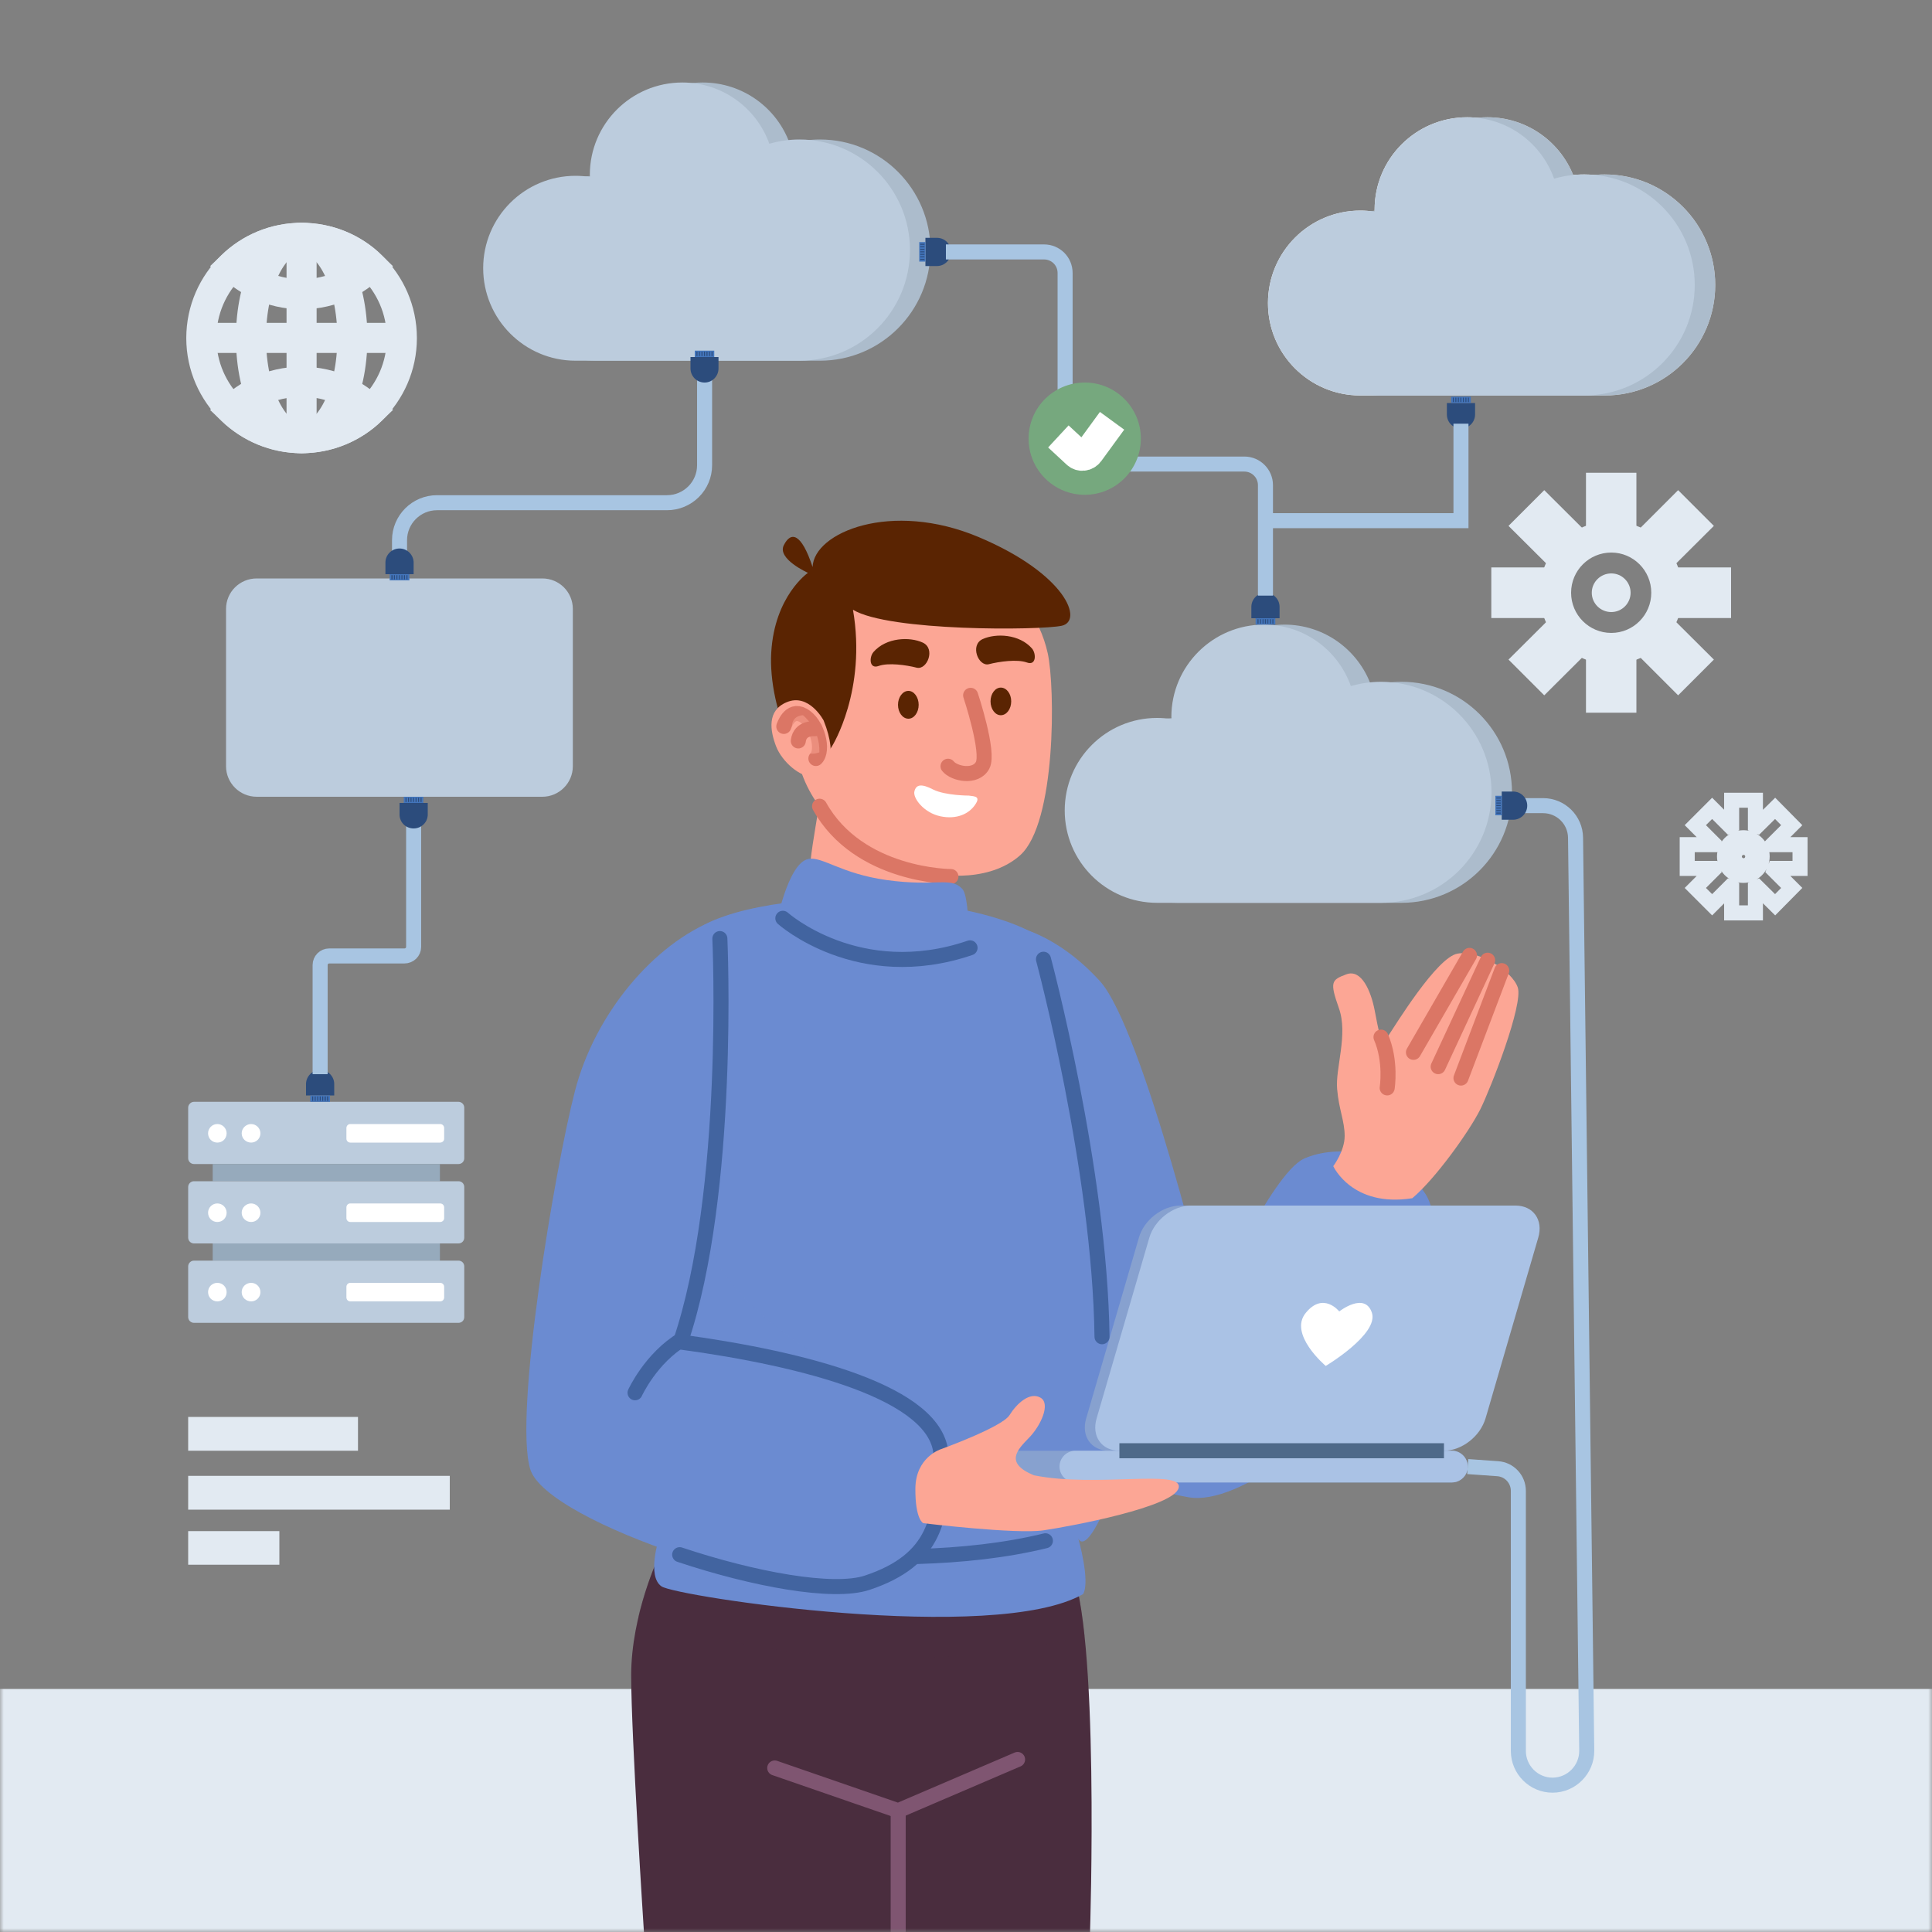 <svg xmlns="http://www.w3.org/2000/svg" width="257" height="257" viewBox="0 0 257 257" fill="none"><rect x="0" y="0" width="257" height="257" fill="#808080" stroke="none"/><mask id="mask0_197_3418" style="mask-type:luminance" maskUnits="userSpaceOnUse" x="0" y="0" width="257" height="257"><path d="M257 257H0V0H257V257Z" fill="white"></path></mask><g mask="url(#mask0_197_3418)"><path d="M269.079 266.817H-12.079V224.669H269.079V266.817Z" fill="#E2EAF2"></path><path d="M135.053 123.283C135.053 123.283 140.527 124.157 146.309 130.505C152.066 136.852 161.035 174.066 161.035 174.066C161.035 174.066 169.105 156.179 173.423 154.149C177.766 152.144 185.836 152.992 189.588 158.775C193.34 164.531 186.427 177.818 181.801 183.883C177.175 189.923 165.07 200.331 158.131 199.175C151.218 198.018 139.679 193.392 139.679 193.392L135.053 123.283Z" fill="#6B8BD1"></path><path d="M87.662 206.988C87.662 206.988 83.961 214.749 83.961 222.845C83.961 230.94 85.657 257 85.657 257H144.998C144.998 257 146.335 216.086 142.3 208.324C127.445 211.023 87.662 206.988 87.662 206.988Z" fill="#4A2D3E"></path><g style="mix-blend-mode:multiply" opacity="0.3"><path d="M144.254 217.602C132.766 220.429 110.562 223.513 84.913 215.083C86.018 210.406 87.663 206.988 87.663 206.988C87.663 206.988 127.447 211.023 142.301 208.324C143.201 210.072 143.817 213.413 144.254 217.602Z" fill="#4A2D3E"></path></g><path d="M109.327 119.633C109.327 119.633 93.393 120.327 90.772 125.724C88.151 131.121 82.754 197.196 84.064 200.588C85.375 203.955 87.662 204.623 87.662 204.623C87.662 204.623 86.017 209.686 87.996 211.023C89.95 212.385 132.277 218.784 144.074 212.051C145.076 210.354 143.431 204.623 143.431 204.623C143.431 204.623 144.074 206.654 146.387 201.925C148.674 197.196 147.132 141.299 140.502 126.907C138.471 122.486 124.079 118.965 109.327 119.633Z" fill="#6B8BD1"></path><g style="mix-blend-mode:multiply" opacity="0.3"><path d="M93.83 164.146C96.117 174.914 116.575 184.886 116.575 184.886C116.575 184.886 92.853 178.409 90.823 178.127L93.83 164.146Z" fill="#6B8BD1"></path></g><path d="M108.402 121.278C111.923 126.238 124.054 128.192 125.904 126.65C126.778 125.904 126.906 122.923 126.829 120.045C126.726 116.986 126.341 114.082 126.341 114.082C126.341 114.082 118.168 112.026 112.9 108.84C111.872 108.223 109.893 106.347 109.173 105.653C108.402 111.153 106.578 118.683 108.402 121.278Z" fill="#FCA695"></path><g style="mix-blend-mode:multiply" opacity="0.5"><path d="M111.023 108.403C111.023 108.403 112.103 113.157 116.549 116.832C119.427 119.222 123.976 119.865 126.829 120.045C126.726 116.986 126.341 114.082 126.341 114.082C126.341 114.082 118.168 112.026 112.9 108.839L111.023 108.403Z" fill="#FCA695"></path></g><path d="M139.371 86.892C140.373 91.441 140.502 109.508 135.696 113.774C128.654 120.045 111.512 115.007 106.886 103.494C102.928 93.728 103.365 77.1 114.159 73.99C127.292 70.212 137.289 77.511 139.371 86.892Z" fill="#FCA695"></path><path d="M110.715 99.202C110.715 99.202 115.315 91.826 113.465 81.109C118.219 84.013 138.317 83.859 141.221 83.242C144.151 82.625 141.838 76.355 130.196 71.446C118.528 66.537 108.248 70.829 108.094 75.429C106.577 70.829 105.19 70.675 104.264 72.525C103.339 74.35 107.477 76.2 107.477 76.2C107.477 76.2 103.031 79.259 102.594 86.789C102.131 94.293 106.886 105.935 110.715 99.202Z" fill="#5A2402"></path><path d="M129.116 92.494C129.116 92.494 131.635 100.076 130.71 101.798C129.81 103.52 126.932 102.954 126.109 101.926" stroke="#DB7665" stroke-width="2" stroke-linecap="round"></path><path d="M137.289 86.275C135.593 84.322 132.457 84.219 130.71 85.016C128.988 85.812 130.144 88.691 131.532 88.357C132.92 87.997 135.31 87.663 136.595 88.125C137.854 88.588 137.854 86.969 137.289 86.275Z" fill="#5A2402"></path><path d="M116.189 86.737C117.885 84.784 121.021 84.681 122.743 85.478C124.49 86.275 123.334 89.153 121.946 88.819C120.558 88.459 118.142 88.125 116.883 88.588C115.624 89.05 115.598 87.431 116.189 86.737Z" fill="#5A2402"></path><path d="M131.764 93.291C131.764 94.319 132.38 95.141 133.126 95.141C133.897 95.141 134.514 94.319 134.514 93.291C134.514 92.289 133.897 91.466 133.126 91.466C132.38 91.466 131.764 92.289 131.764 93.291Z" fill="#5A2402"></path><path d="M119.454 93.754C119.454 94.782 120.071 95.604 120.842 95.604C121.587 95.604 122.204 94.782 122.204 93.754C122.204 92.751 121.587 91.903 120.842 91.903C120.071 91.903 119.454 92.751 119.454 93.754Z" fill="#5A2402"></path><path d="M128.885 105.833C128.885 105.833 125.776 105.833 124.156 105.036C122.563 104.213 121.869 104.342 121.638 105.267C121.407 106.167 122.897 108.12 125.082 108.582C127.266 109.045 128.885 108.248 129.682 107.092C130.504 105.935 129.682 105.935 128.885 105.833Z" fill="white"></path><path d="M109.559 95.835C109.559 95.835 107.606 92.135 104.625 93.419C102.003 94.525 102.44 97.197 103.237 99.279C104.033 101.335 106.449 103.417 108.171 103.314C109.893 103.186 111.641 101.001 109.559 95.835Z" fill="#FCA695"></path><path d="M108.531 100.898C109.636 99.844 108.762 96.195 106.809 95.141C105.036 94.165 104.265 96.632 104.265 96.632" stroke="#DB7665" stroke-width="2" stroke-linecap="round"></path><g style="mix-blend-mode:multiply" opacity="0.5"><path d="M108.993 100.076C108.993 100.076 106.115 101.335 105.421 97.326C104.958 95.141 106.809 95.141 106.809 95.141C106.809 95.141 109.096 96.863 108.993 100.076Z" fill="#FCA695"></path></g><path d="M108.402 96.94C108.402 96.94 106.423 96.709 106.191 98.559" stroke="#DB7665" stroke-width="2" stroke-linecap="round"></path><path d="M126.496 116.601C126.496 116.601 114.237 116.601 109.02 107.246" stroke="#DB7665" stroke-width="2" stroke-linecap="round"></path><path d="M103.159 123.36C103.159 123.36 104.753 114.802 107.528 114.262C109.404 113.902 111.846 116.215 117.911 117.063C124.567 117.989 126.392 116.575 127.985 118.22C129.27 119.531 128.731 129.477 128.731 129.477C128.731 129.477 110.586 132.124 103.159 123.36Z" fill="#6B8BD1"></path><path d="M104.136 122.152C104.136 122.152 114.184 131.147 129.039 126.084" stroke="#4264A0" stroke-width="2" stroke-linecap="round"></path><path d="M87.996 204.187C87.996 204.187 117.654 210.2 139.062 204.958" stroke="#4264A0" stroke-width="2" stroke-linecap="round"></path><path d="M95.295 122.306C86.891 125.544 79.104 134.951 76.483 145.128C73.836 155.279 68.285 188.304 70.546 195.474C72.808 202.619 106.321 213.541 115.367 210.534C124.413 207.527 125.544 201.873 125.184 193.572C124.799 185.297 107.092 180.774 90.515 178.512C97.3 158.543 95.295 122.306 95.295 122.306Z" fill="#6B8BD1"></path><path d="M90.412 206.808C100.204 210.072 110.844 212.051 115.367 210.534C124.413 207.527 125.544 201.873 125.184 193.572C124.799 185.297 107.091 180.774 90.515 178.512C97.3 158.543 95.758 124.851 95.758 124.851" stroke="#4264A0" stroke-width="2" stroke-linecap="round"></path><path d="M90.823 178.127C86.583 180.645 84.476 185.271 84.476 185.271" stroke="#4264A0" stroke-width="2" stroke-linecap="round"></path><path d="M147.517 192.981H190.693C193.058 192.981 195.525 191.054 196.219 188.689L203.235 164.634C203.929 162.27 202.567 160.368 200.202 160.368H157.026C154.662 160.368 152.169 162.27 151.501 164.634L144.485 188.689C143.791 191.054 145.153 192.981 147.517 192.981Z" fill="#87A1CF"></path><path d="M148.905 192.981H192.081C194.445 192.981 196.913 191.054 197.607 188.689L204.623 164.634C205.317 162.27 203.954 160.368 201.59 160.368H158.414C156.05 160.368 153.582 162.27 152.889 164.634L145.872 188.689C145.179 191.054 146.541 192.981 148.905 192.981Z" fill="#AAC2E5"></path><path d="M131.146 192.981H193.135C194.291 192.981 195.242 193.932 195.242 195.089C195.242 196.245 194.291 197.196 193.135 197.196H131.146C129.964 197.196 129.039 196.245 129.039 195.089C129.039 193.932 129.964 192.981 131.146 192.981Z" fill="#87A1CF"></path><path d="M143.046 192.981H193.135C194.292 192.981 195.243 193.932 195.243 195.089C195.243 196.245 194.292 197.196 193.135 197.196H143.046C141.889 197.196 140.938 196.245 140.938 195.089C140.938 193.932 141.889 192.981 143.046 192.981Z" fill="#AAC2E5"></path><path d="M192.081 192.981H148.905" stroke="#4E6989" stroke-width="2"></path><path d="M176.353 181.699C176.353 181.699 183.421 177.484 182.496 174.631C181.545 171.779 178.152 174.452 178.152 174.452C178.152 174.452 176.045 171.779 173.706 174.631C171.342 177.484 176.353 181.699 176.353 181.699Z" fill="white"></path><path d="M125.158 192.776C125.158 192.776 121.792 193.829 121.766 198.018C121.74 202.182 122.82 202.619 122.82 202.619C122.82 202.619 135.13 204.109 138.805 203.57C142.48 203.03 156.307 200.434 156.795 197.89C157.283 195.371 145.847 197.916 137.52 196.245C133.588 194.6 135.336 192.853 136.852 191.285C138.394 189.743 139.833 186.71 138.394 185.914C136.98 185.117 135.259 186.685 134.282 188.252C133.28 189.846 125.158 192.776 125.158 192.776Z" fill="#FCA695"></path><path d="M138.806 127.6C138.806 127.6 146.31 155.588 146.593 177.818" stroke="#4264A0" stroke-width="2" stroke-linecap="round"></path><path d="M177.355 155.125C177.355 155.125 179.848 160.651 187.866 159.391C190.873 156.873 195.371 150.628 196.887 147.621C198.378 144.614 202.644 133.614 201.898 131.353C201.127 129.091 196.63 126.341 193.88 126.855C191.13 127.343 185.63 136.364 184.628 137.855C183.626 139.371 183.369 136.852 182.855 134.36C182.366 131.841 181.107 128.86 179.103 129.605C177.098 130.35 176.867 130.607 178.1 134.103C179.36 137.598 177.612 142.121 177.869 144.871C178.1 147.621 178.871 149.111 178.871 151.116C178.871 153.121 177.355 155.125 177.355 155.125Z" fill="#FCA695"></path><path d="M183.704 137.958C185.092 141.144 184.527 144.717 184.527 144.717" stroke="#DB7665" stroke-width="2" stroke-linecap="round"></path><path d="M195.474 127.086L188.021 139.988" stroke="#DB7665" stroke-width="2" stroke-linecap="round"></path><path d="M197.89 127.729L191.311 141.89" stroke="#DB7665" stroke-width="2" stroke-linecap="round"></path><path d="M199.765 129.117L194.343 143.406" stroke="#DB7665" stroke-width="2" stroke-linecap="round"></path><path d="M103.057 235.181L119.479 240.86L135.362 234.05" stroke="#7F5571" stroke-width="2" stroke-linecap="round"></path><path d="M119.479 240.86V256.897" stroke="#7F5571" stroke-width="2" stroke-linecap="round"></path><path d="M213.463 23.207C212.076 23.207 210.739 23.387 209.454 23.773C207.758 18.992 203.209 15.6 197.864 15.6C191.079 15.6 185.579 21.1 185.579 27.884C185.579 27.987 185.579 28.081 185.579 28.167C184.962 28.064 184.328 28.013 183.677 28.013C176.892 28.013 171.393 33.513 171.393 40.323C171.393 47.108 176.892 52.608 183.677 52.608C190.462 52.608 206.113 52.608 213.463 52.608C221.585 52.608 228.164 46.029 228.164 37.907C228.164 29.786 221.585 23.207 213.463 23.207Z" fill="#DCDDDE"></path><path d="M210.739 23.207C209.351 23.207 208.015 23.387 206.73 23.773C205.033 18.992 200.485 15.6 195.165 15.6C188.354 15.6 182.854 21.1 182.854 27.884C182.854 27.987 182.854 28.081 182.854 28.167C182.238 28.064 181.604 28.013 180.953 28.013C174.168 28.013 168.668 33.513 168.668 40.323C168.668 47.108 174.168 52.608 180.953 52.608C187.737 52.608 203.389 52.608 210.739 52.608C218.86 52.608 225.439 46.029 225.439 37.907C225.439 29.786 218.86 23.207 210.739 23.207Z" fill="white"></path><path d="M213.463 23.207C212.076 23.207 210.739 23.387 209.454 23.773C207.758 18.992 203.209 15.6 197.864 15.6C191.079 15.6 185.579 21.1 185.579 27.884C185.579 27.987 185.579 28.081 185.579 28.167C184.962 28.064 184.328 28.013 183.677 28.013C176.892 28.013 171.393 33.513 171.393 40.323C171.393 47.108 176.892 52.608 183.677 52.608C190.462 52.608 206.113 52.608 213.463 52.608C221.585 52.608 228.164 46.029 228.164 37.907C228.164 29.786 221.585 23.207 213.463 23.207Z" fill="#ACBCCC"></path><path d="M210.739 23.207C209.351 23.207 208.015 23.387 206.73 23.773C205.033 18.992 200.485 15.6 195.165 15.6C188.354 15.6 182.854 21.1 182.854 27.884C182.854 27.987 182.854 28.081 182.854 28.167C182.238 28.064 181.604 28.013 180.953 28.013C174.168 28.013 168.668 33.513 168.668 40.323C168.668 47.108 174.168 52.608 180.953 52.608C187.737 52.608 203.389 52.608 210.739 52.608C218.86 52.608 225.439 46.029 225.439 37.907C225.439 29.786 218.86 23.207 210.739 23.207Z" fill="#BCCCDD"></path><path d="M186.427 90.695C185.04 90.695 183.703 90.901 182.418 91.261C180.722 86.48 176.173 83.088 170.853 83.088C164.043 83.088 158.543 88.588 158.543 95.373C158.543 95.475 158.551 95.57 158.569 95.655C157.935 95.552 157.292 95.501 156.641 95.501C149.856 95.501 144.356 101.001 144.356 107.811C144.356 114.596 149.856 120.096 156.641 120.096C163.426 120.096 179.077 120.096 186.427 120.096C194.549 120.096 201.128 113.517 201.128 105.396C201.128 97.274 194.549 90.695 186.427 90.695Z" fill="#ACBCCC"></path><path d="M183.703 90.695C182.315 90.695 180.979 90.901 179.694 91.261C177.997 86.48 173.474 83.088 168.129 83.088C161.344 83.088 155.818 88.588 155.818 95.373C155.835 95.475 155.844 95.57 155.844 95.655C155.21 95.552 154.568 95.501 153.916 95.501C147.132 95.501 141.632 101.001 141.632 107.811C141.632 114.596 147.132 120.096 153.916 120.096C160.727 120.096 176.353 120.096 183.703 120.096C191.824 120.096 198.403 113.517 198.403 105.396C198.403 97.274 191.824 90.695 183.703 90.695Z" fill="#BCCCDD"></path><path d="M109.07 18.555C107.682 18.555 106.346 18.761 105.061 19.121C103.365 14.366 98.816 10.974 93.47 10.974C86.685 10.974 81.185 16.474 81.185 23.259C81.185 23.344 81.185 23.438 81.185 23.541C80.569 23.438 79.935 23.387 79.284 23.387C72.499 23.387 66.999 28.887 66.999 35.672C66.999 42.456 72.499 47.982 79.284 47.982C86.068 47.982 101.72 47.982 109.07 47.982C117.191 47.982 123.77 41.377 123.77 33.256C123.77 25.16 117.191 18.555 109.07 18.555Z" fill="#ACBCCC"></path><path d="M106.345 18.555C104.958 18.555 103.621 18.761 102.336 19.121C100.64 14.366 96.091 10.974 90.771 10.974C83.961 10.974 78.461 16.474 78.461 23.259C78.461 23.344 78.469 23.438 78.487 23.541C77.853 23.438 77.21 23.387 76.559 23.387C69.774 23.387 64.274 28.887 64.274 35.672C64.274 42.456 69.774 47.982 76.559 47.982C83.37 47.982 98.995 47.982 106.345 47.982C114.467 47.982 121.046 41.377 121.046 33.256C121.046 25.16 114.467 18.555 106.345 18.555Z" fill="#BCCCDD"></path><path d="M195.242 195.089L199.226 195.371C200.768 195.474 201.976 196.759 201.976 198.327V232.919C201.976 235.412 204.006 237.468 206.524 237.468C209.043 237.468 211.099 235.386 211.073 232.868L209.583 111.435C209.557 109.071 207.63 107.169 205.265 107.169H201.976" stroke="#A8C5E2" stroke-width="2"></path><path d="M201.281 109.045H199.765V105.293H201.281C202.309 105.293 203.157 106.115 203.157 107.169C203.157 108.197 202.309 109.045 201.281 109.045Z" fill="#2C4C7C"></path><path d="M199.765 108.454H198.917V105.858H199.765V108.454Z" fill="#4375BB"></path><path d="M199.637 106.218H199.046V106.09H199.637V106.218Z" fill="#2C4C7C"></path><path d="M199.637 106.552H199.046V106.424H199.637V106.552Z" fill="#2C4C7C"></path><path d="M199.637 106.886H199.046V106.758H199.637V106.886Z" fill="#2C4C7C"></path><path d="M199.637 107.22H199.046V107.092H199.637V107.22Z" fill="#2C4C7C"></path><path d="M199.637 107.555H199.046V107.426H199.637V107.555Z" fill="#2C4C7C"></path><path d="M199.637 107.889H199.046V107.76H199.637V107.889Z" fill="#2C4C7C"></path><path d="M199.637 108.223H199.046V108.094H199.637V108.223Z" fill="#2C4C7C"></path><path d="M170.211 80.724V82.24H166.459V80.724C166.459 79.696 167.307 78.848 168.335 78.848C169.363 78.848 170.211 79.696 170.211 80.724Z" fill="#2C4C7C"></path><path d="M169.646 82.24V83.088H167.024V82.24H169.646Z" fill="#4375BB"></path><path d="M167.41 82.368V82.96H167.281V82.368H167.41Z" fill="#2C4C7C"></path><path d="M167.744 82.368V82.96H167.615V82.368H167.744Z" fill="#2C4C7C"></path><path d="M168.078 82.368V82.96H167.949V82.368H168.078Z" fill="#2C4C7C"></path><path d="M168.412 82.368V82.96H168.258V82.368H168.412Z" fill="#2C4C7C"></path><path d="M168.72 82.368V82.96H168.592V82.368H168.72Z" fill="#2C4C7C"></path><path d="M169.055 82.368V82.96H168.927V82.368H169.055Z" fill="#2C4C7C"></path><path d="M169.388 82.368V82.96H169.26V82.368H169.388Z" fill="#2C4C7C"></path><path d="M196.219 55.127V53.61H192.467V55.127C192.467 56.18 193.289 57.003 194.343 57.003C195.371 57.003 196.219 56.18 196.219 55.127Z" fill="#2C4C7C"></path><path d="M195.654 53.61V52.762H193.032V53.61H195.654Z" fill="#4375BB"></path><path d="M193.392 53.482V52.891H193.264V53.482H193.392Z" fill="#2C4C7C"></path><path d="M193.726 53.482V52.891H193.598V53.482H193.726Z" fill="#2C4C7C"></path><path d="M194.06 53.482V52.891H193.932V53.482H194.06Z" fill="#2C4C7C"></path><path d="M194.394 53.482V52.891H194.266V53.482H194.394Z" fill="#2C4C7C"></path><path d="M194.728 53.482V52.891H194.6V53.482H194.728Z" fill="#2C4C7C"></path><path d="M195.063 53.482V52.891H194.935V53.482H195.063Z" fill="#2C4C7C"></path><path d="M195.396 53.482V52.891H195.268V53.482H195.396Z" fill="#2C4C7C"></path><path d="M124.644 35.389H123.102V31.637H124.644C125.672 31.637 126.494 32.459 126.494 33.513C126.494 34.541 125.672 35.389 124.644 35.389Z" fill="#2C4C7C"></path><path d="M123.102 34.798H122.279V32.202H123.102V34.798Z" fill="#4375BB"></path><path d="M122.974 32.562H122.408V32.433H122.974V32.562Z" fill="#2C4C7C"></path><path d="M122.974 32.896H122.408V32.767H122.974V32.896Z" fill="#2C4C7C"></path><path d="M122.974 33.23H122.408V33.102H122.974V33.23Z" fill="#2C4C7C"></path><path d="M122.974 33.564H122.408V33.436H122.974V33.564Z" fill="#2C4C7C"></path><path d="M122.974 33.898H122.408V33.77H122.974V33.898Z" fill="#2C4C7C"></path><path d="M122.974 34.232H122.408V34.104H122.974V34.232Z" fill="#2C4C7C"></path><path d="M122.974 34.566H122.408V34.438H122.974V34.566Z" fill="#2C4C7C"></path><path d="M125.826 33.513H138.882C140.424 33.513 141.683 34.746 141.683 36.314V58.93C141.683 60.472 142.942 61.731 144.484 61.731H165.533C167.075 61.731 168.334 62.991 168.334 64.533V79.233" stroke="#A8C5E2" stroke-width="2"></path><path d="M194.342 56.36V69.261H168.257" stroke="#A8C5E2" stroke-width="2"></path><path d="M72.139 105.987H34.155C31.893 105.987 30.068 104.162 30.068 101.926V81.006C30.068 78.745 31.893 76.946 34.155 76.946H72.139C74.375 76.946 76.2 78.745 76.2 81.006V101.926C76.2 104.162 74.375 105.987 72.139 105.987Z" fill="#BCCCDD"></path><path d="M93.727 47.982V61.886C93.727 64.635 91.491 66.871 88.715 66.871H58.132C55.382 66.871 53.147 69.107 53.147 71.857V76.946" stroke="#A8C5E2" stroke-width="2"></path><path d="M91.852 49.01V47.494H95.578V49.01C95.578 50.038 94.756 50.886 93.728 50.886C92.674 50.886 91.852 50.038 91.852 49.01Z" fill="#2C4C7C"></path><path d="M92.417 47.494V46.645H95.013V47.494H92.417Z" fill="#4375BB"></path><path d="M94.651 47.365V46.774H94.78V47.365H94.651Z" fill="#2C4C7C"></path><path d="M94.318 47.365V46.774H94.447V47.365H94.318Z" fill="#2C4C7C"></path><path d="M93.983 47.365V46.774H94.112V47.365H93.983Z" fill="#2C4C7C"></path><path d="M93.649 47.365V46.774H93.778V47.365H93.649Z" fill="#2C4C7C"></path><path d="M93.315 47.365V46.774H93.444V47.365H93.315Z" fill="#2C4C7C"></path><path d="M92.981 47.365V46.774H93.11V47.365H92.981Z" fill="#2C4C7C"></path><path d="M92.647 47.365V46.774H92.776V47.365H92.647Z" fill="#2C4C7C"></path><path d="M55.023 74.838V76.38H51.27V74.838C51.27 73.81 52.093 72.962 53.147 72.962C54.175 72.962 55.023 73.81 55.023 74.838Z" fill="#2C4C7C"></path><path d="M54.457 76.38V77.203H51.836V76.38H54.457Z" fill="#4375BB"></path><path d="M52.221 76.509V77.074H52.066V76.509H52.221Z" fill="#2C4C7C"></path><path d="M52.529 76.509V77.074H52.4V76.509H52.529Z" fill="#2C4C7C"></path><path d="M52.863 76.509V77.074H52.734V76.509H52.863Z" fill="#2C4C7C"></path><path d="M53.197 76.509V77.074H53.068V76.509H53.197Z" fill="#2C4C7C"></path><path d="M53.531 76.509V77.074H53.402V76.509H53.531Z" fill="#2C4C7C"></path><path d="M53.866 76.509V77.074H53.737V76.509H53.866Z" fill="#2C4C7C"></path><path d="M54.199 76.509V77.074H54.07V76.509H54.199Z" fill="#2C4C7C"></path><path d="M151.759 58.339C151.759 62.477 148.418 65.818 144.306 65.818C140.168 65.818 136.827 62.477 136.827 58.339C136.827 54.227 140.168 50.886 144.306 50.886C148.418 50.886 151.759 54.227 151.759 58.339Z" fill="#76A87E"></path><path d="M140.785 58.056L143.252 60.344C143.715 60.781 144.486 60.703 144.871 60.164L147.93 55.975" stroke="white" stroke-width="4"></path><path d="M60.986 154.842H25.802C25.391 154.842 25.031 154.508 25.031 154.071V147.338C25.031 146.927 25.391 146.567 25.802 146.567H60.986C61.422 146.567 61.757 146.927 61.757 147.338V154.071C61.757 154.508 61.422 154.842 60.986 154.842Z" fill="#BCCCDD"></path><path d="M58.518 154.842H28.295V157.13H58.518V154.842Z" fill="#96AABC"></path><path d="M58.518 165.405H28.295V167.692H58.518V165.405Z" fill="#96AABC"></path><path d="M58.545 151.99H46.594C46.311 151.99 46.08 151.758 46.08 151.476V150.062C46.08 149.754 46.311 149.523 46.594 149.523H58.545C58.853 149.523 59.084 149.754 59.084 150.062V151.476C59.084 151.758 58.853 151.99 58.545 151.99Z" fill="white"></path><path d="M30.146 150.756C30.146 151.45 29.606 151.99 28.912 151.99C28.218 151.99 27.679 151.45 27.679 150.756C27.679 150.088 28.218 149.523 28.912 149.523C29.606 149.523 30.146 150.088 30.146 150.756Z" fill="white"></path><path d="M34.643 150.756C34.643 151.45 34.078 151.99 33.41 151.99C32.716 151.99 32.15 151.45 32.15 150.756C32.15 150.088 32.716 149.523 33.41 149.523C34.078 149.523 34.643 150.088 34.643 150.756Z" fill="white"></path><path d="M60.986 165.405H25.802C25.391 165.405 25.031 165.071 25.031 164.634V157.901C25.031 157.464 25.391 157.13 25.802 157.13H60.986C61.422 157.13 61.757 157.464 61.757 157.901V164.634C61.757 165.071 61.422 165.405 60.986 165.405Z" fill="#BCCCDD"></path><path d="M58.545 162.552H46.594C46.311 162.552 46.08 162.321 46.08 162.038V160.625C46.08 160.316 46.311 160.085 46.594 160.085H58.545C58.853 160.085 59.084 160.316 59.084 160.625V162.038C59.084 162.321 58.853 162.552 58.545 162.552Z" fill="white"></path><path d="M30.146 161.319C30.146 162.013 29.606 162.552 28.912 162.552C28.218 162.552 27.679 162.013 27.679 161.319C27.679 160.651 28.218 160.085 28.912 160.085C29.606 160.085 30.146 160.651 30.146 161.319Z" fill="white"></path><path d="M34.643 161.319C34.643 162.013 34.078 162.552 33.41 162.552C32.716 162.552 32.15 162.013 32.15 161.319C32.15 160.651 32.716 160.085 33.41 160.085C34.078 160.085 34.643 160.651 34.643 161.319Z" fill="white"></path><path d="M60.986 175.968H25.802C25.391 175.968 25.031 175.634 25.031 175.197V168.463C25.031 168.027 25.391 167.692 25.802 167.692H60.986C61.422 167.692 61.757 168.027 61.757 168.463V175.197C61.757 175.634 61.422 175.968 60.986 175.968Z" fill="#BCCCDD"></path><path d="M58.545 173.115H46.594C46.311 173.115 46.08 172.884 46.08 172.575V171.188C46.08 170.879 46.311 170.648 46.594 170.648H58.545C58.853 170.648 59.084 170.879 59.084 171.188V172.575C59.084 172.884 58.853 173.115 58.545 173.115Z" fill="white"></path><path d="M30.146 171.881C30.146 172.575 29.606 173.115 28.912 173.115C28.218 173.115 27.679 172.575 27.679 171.881C27.679 171.188 28.218 170.648 28.912 170.648C29.606 170.648 30.146 171.188 30.146 171.881Z" fill="white"></path><path d="M34.643 171.881C34.643 172.575 34.078 173.115 33.41 173.115C32.716 173.115 32.15 172.575 32.15 171.881C32.15 171.188 32.716 170.648 33.41 170.648C34.078 170.648 34.643 171.188 34.643 171.881Z" fill="white"></path><path d="M44.46 144.203V145.719H40.708V144.203C40.708 143.175 41.556 142.327 42.584 142.327C43.612 142.327 44.46 143.175 44.46 144.203Z" fill="#2C4C7C"></path><path d="M43.895 145.719V146.567H41.273V145.719H43.895Z" fill="#4375BB"></path><path d="M41.659 145.847V146.439H41.53V145.847H41.659Z" fill="#2C4C7C"></path><path d="M41.993 145.847V146.439H41.864V145.847H41.993Z" fill="#2C4C7C"></path><path d="M42.327 145.847V146.439H42.198V145.847H42.327Z" fill="#2C4C7C"></path><path d="M42.661 145.847V146.439H42.532V145.847H42.661Z" fill="#2C4C7C"></path><path d="M42.995 145.847V146.439H42.866V145.847H42.995Z" fill="#2C4C7C"></path><path d="M43.33 145.847V146.439H43.176V145.847H43.33Z" fill="#2C4C7C"></path><path d="M43.663 145.847V146.439H43.509V145.847H43.663Z" fill="#2C4C7C"></path><path d="M42.584 142.892V128.371C42.584 127.703 43.124 127.164 43.792 127.164H53.789C54.483 127.164 55.023 126.624 55.023 125.956V108.505" stroke="#A8C5E2" stroke-width="2"></path><path d="M53.148 108.351V106.809H56.9V108.351C56.9 109.379 56.052 110.202 55.024 110.202C53.97 110.202 53.148 109.379 53.148 108.351Z" fill="#2C4C7C"></path><path d="M53.713 106.809V105.987H56.309V106.809H53.713Z" fill="#4375BB"></path><path d="M55.947 106.681V106.115H56.076V106.681H55.947Z" fill="#2C4C7C"></path><path d="M55.614 106.681V106.115H55.743V106.681H55.614Z" fill="#2C4C7C"></path><path d="M55.279 106.681V106.115H55.408V106.681H55.279Z" fill="#2C4C7C"></path><path d="M54.945 106.681V106.115H55.074V106.681H54.945Z" fill="#2C4C7C"></path><path d="M54.611 106.681V106.115H54.74V106.681H54.611Z" fill="#2C4C7C"></path><path d="M54.277 106.681V106.115H54.406V106.681H54.277Z" fill="#2C4C7C"></path><path d="M53.943 106.681V106.115H54.072V106.681H53.943Z" fill="#2C4C7C"></path><path fill-rule="evenodd" clip-rule="evenodd" d="M223.846 78.848C223.846 84.09 219.58 88.357 214.337 88.357C209.069 88.357 204.803 84.09 204.803 78.848C204.803 73.579 209.069 69.339 214.337 69.339C219.58 69.339 223.846 73.579 223.846 78.848ZM219.657 78.848C219.657 75.892 217.267 73.502 214.337 73.502C211.382 73.502 208.992 75.892 208.992 78.848C208.992 81.803 211.382 84.193 214.337 84.193C217.267 84.193 219.657 81.803 219.657 78.848Z" fill="#E2EAF2"></path><path d="M216.908 78.848C216.908 80.261 215.751 81.418 214.338 81.418C212.899 81.418 211.742 80.261 211.742 78.848C211.742 77.434 212.899 76.278 214.338 76.278C215.751 76.278 216.908 77.434 216.908 78.848Z" fill="#E2EAF2"></path><path d="M217.678 71.523H210.971V62.888H217.678V71.523Z" fill="#E2EAF2"></path><path d="M211.536 71.292L206.782 76.046L200.665 69.955L205.42 65.201L211.536 71.292Z" fill="#E2EAF2"></path><path d="M207.013 75.481V82.214H198.378V75.481H207.013Z" fill="#E2EAF2"></path><path d="M206.782 81.649L211.536 86.403L205.42 92.494L200.665 87.74L206.782 81.649Z" fill="#E2EAF2"></path><path d="M210.971 86.172H217.678V94.807H210.971V86.172Z" fill="#E2EAF2"></path><path d="M217.139 86.403L221.867 81.649L227.984 87.74L223.23 92.494L217.139 86.403Z" fill="#E2EAF2"></path><path d="M221.637 82.214V75.481H230.272V82.214H221.637Z" fill="#E2EAF2"></path><path d="M221.867 76.046L217.139 71.292L223.23 65.201L227.984 69.955L221.867 76.046Z" fill="#E2EAF2"></path><path d="M230.708 113.928C230.708 114.622 231.273 115.162 231.942 115.162C232.61 115.162 233.15 114.622 233.15 113.928C233.15 113.26 232.61 112.72 231.942 112.72C231.273 112.72 230.708 113.26 230.708 113.928Z" stroke="#E2EAF2" stroke-width="2"></path><path fill-rule="evenodd" clip-rule="evenodd" d="M236.105 115.522C236.071 115.607 236.037 115.693 236.002 115.779L238.341 118.117L236.131 120.353L233.767 118.014C233.681 118.049 233.595 118.083 233.51 118.117V121.433H230.348V118.117C230.263 118.083 230.177 118.049 230.091 118.014L227.753 120.353L225.517 118.117L227.856 115.779C227.821 115.693 227.787 115.607 227.753 115.522H224.438V112.36H227.753C227.787 112.275 227.821 112.189 227.856 112.103L225.517 109.765L227.753 107.529L230.091 109.868C230.177 109.833 230.263 109.799 230.348 109.765V106.449H233.51V109.765C233.595 109.799 233.681 109.833 233.767 109.868L236.131 107.529L238.341 109.765L236.002 112.103C236.054 112.189 236.088 112.275 236.105 112.36H239.446V115.522H236.105ZM231.916 111.435C230.528 111.435 229.398 112.566 229.398 113.928C229.398 115.316 230.528 116.447 231.916 116.447C233.304 116.447 234.409 115.316 234.409 113.928C234.409 112.566 233.304 111.435 231.916 111.435Z" stroke="#E2EAF2" stroke-width="2"></path><path d="M53.456 44.975C53.456 48.727 51.888 52.12 49.395 54.535C47.005 56.848 43.716 58.288 40.118 58.288C36.52 58.288 33.256 56.848 30.84 54.535C28.347 52.12 26.779 48.727 26.779 44.975C26.779 41.197 28.347 37.805 30.84 35.389C33.256 33.05 36.52 31.637 40.118 31.637C43.716 31.637 47.005 33.05 49.395 35.389C51.888 37.805 53.456 41.197 53.456 44.975Z" stroke="#E2EAF2" stroke-width="4"></path><path d="M49.395 35.389C48.342 36.391 47.159 37.239 45.823 37.856C44.101 38.678 42.173 39.141 40.117 39.141C38.087 39.141 36.16 38.678 34.412 37.856C33.101 37.239 31.893 36.391 30.84 35.389C33.256 33.05 36.52 31.637 40.117 31.637C43.715 31.637 47.005 33.05 49.395 35.389Z" stroke="#E2EAF2" stroke-width="4"></path><path d="M49.395 54.535C47.005 56.848 43.715 58.288 40.117 58.288C36.52 58.288 33.256 56.848 30.84 54.535C31.893 53.533 33.101 52.685 34.412 52.068C36.16 51.22 38.087 50.783 40.117 50.783C42.173 50.783 44.101 51.22 45.823 52.068C47.159 52.685 48.342 53.533 49.395 54.535Z" stroke="#E2EAF2" stroke-width="4"></path><path d="M46.877 44.949C46.877 52.325 43.845 58.288 40.118 58.288C36.392 58.288 33.385 52.325 33.385 44.949C33.385 37.599 36.392 31.637 40.118 31.637C43.845 31.637 46.877 37.599 46.877 44.949Z" stroke="#E2EAF2" stroke-width="4"></path><path d="M40.117 31.637V58.288" stroke="#E2EAF2" stroke-width="4"></path><path d="M26.805 44.949H53.456" stroke="#E2EAF2" stroke-width="4"></path><path d="M47.621 192.981H25.031V188.484H47.621V192.981Z" fill="#E2EAF2"></path><path d="M59.829 200.82H25.031V196.322H59.829V200.82Z" fill="#E2EAF2"></path><path d="M37.162 208.144H25.031V203.673H37.162V208.144Z" fill="#E2EAF2"></path></g></svg>